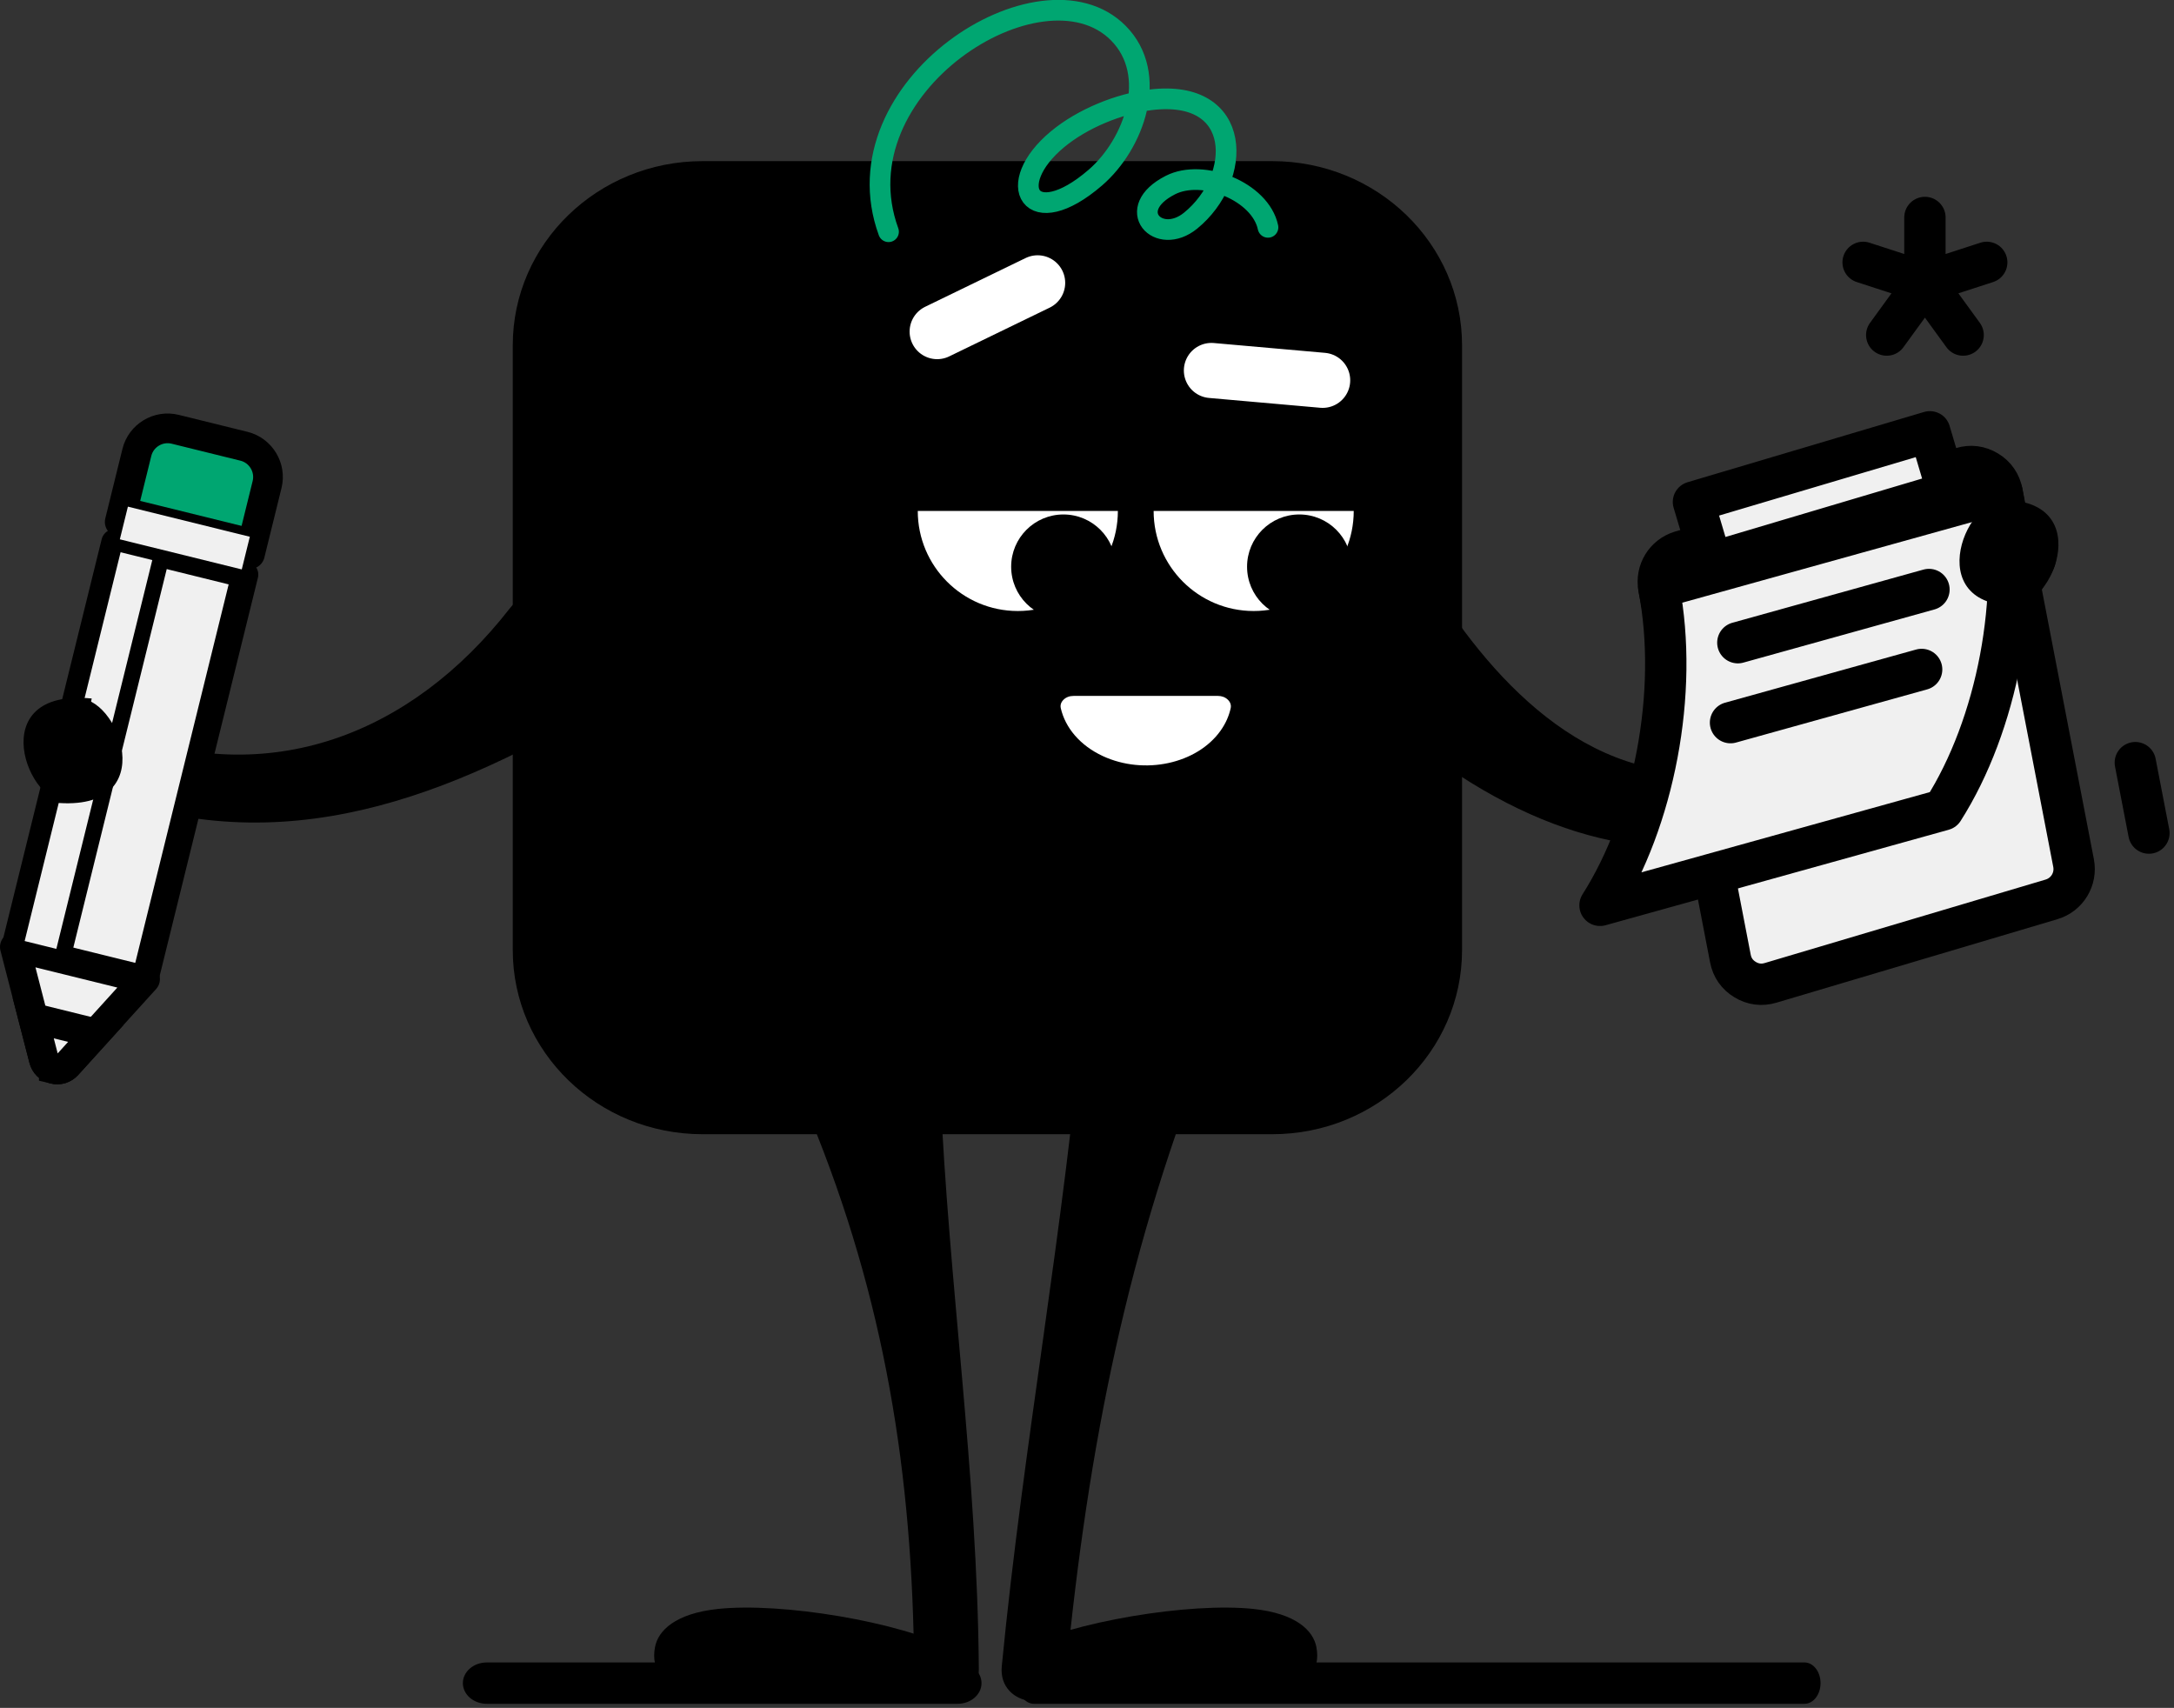 <svg width="415" height="326" viewBox="0 0 415 326" fill="none" xmlns="http://www.w3.org/2000/svg">
<rect x="0" y="0" width="415" height="326" fill="#333333" stroke="none"/>
<g clip-path="url(#clip0_40000044_78128)">
<path d="M154.664 213.374C151.977 206.889 157.481 199.735 164.336 198.222C171.191 196.709 179.206 200.88 179.488 207.894C181.085 245.263 186.569 280.909 186.851 318.602C186.911 326.7 174.568 326.811 174.507 318.658C174.227 281.389 168.902 247.972 154.664 213.373V213.374Z" fill="black"/>
<path d="M206.871 191.543C207.454 184.547 215.376 180.515 222.201 182.155C229.026 183.795 234.246 190.987 231.589 197.484C215.261 237.566 207.688 276.31 203.519 319.216C202.731 327.321 190.448 326.115 191.231 318.046C195.37 275.425 203.173 234.369 206.871 191.543Z" fill="black"/>
<path d="M182.8 321.276L182.194 314.906C171.736 309.534 149.187 305.815 137.002 307.12C128.901 307.991 125.62 311.257 125.034 314.408C124.181 318.986 126.85 321.276 131.02 321.276H182.8Z" fill="black"/>
<path d="M193.524 321.276L194.13 314.906C204.588 309.534 227.137 305.815 239.321 307.12C247.422 307.991 250.703 311.257 251.29 314.408C252.143 318.986 249.473 321.276 245.303 321.276H193.523H193.524Z" fill="black"/>
<path d="M253.293 126.995C248.26 122.102 249.857 113.499 255.357 109.139C260.858 104.778 269.542 105.221 273.214 111.203C285.676 131.25 304.754 151.154 330.656 146.823C353.511 143.002 370.159 122.275 380.869 103.284C384.941 96.062 395.609 102.271 391.69 109.222C363.138 159.866 318.998 180.553 269.216 141.269C263.379 136.662 258.612 132.124 253.293 126.995Z" fill="black"/>
<path d="M279.094 181.346L279.094 65.91C279.094 46.495 262.868 30.757 242.852 30.757L134.125 30.757C114.109 30.757 97.883 46.495 97.883 65.91L97.883 181.346C97.883 200.76 114.109 216.499 134.125 216.499L242.852 216.499C262.868 216.499 279.094 200.76 279.094 181.346Z" fill="black"/>
<path d="M169.615 44.234C159.538 16.595 198.872 -8.379 213.461 6.298C221.323 14.21 216.512 27.505 209.095 33.9C196.715 44.575 191.412 35.256 201.887 26.571C206.623 22.642 213.597 19.78 219.671 19.049C237.442 16.91 237.222 34.038 227.276 42.12C221.124 47.117 214.37 39.942 223.416 35.327C229.623 32.158 240.598 36.532 242.051 43.396" stroke="#00A671" stroke-width="3.947" stroke-miterlimit="2.613" stroke-linecap="round" stroke-linejoin="round"/>
<path fill-rule="evenodd" clip-rule="evenodd" d="M316.666 112.191L330.318 182.957C330.653 184.695 331.605 186.063 333.119 186.983C334.633 187.902 336.286 188.115 337.984 187.611L391.609 171.678C394.604 170.788 396.419 167.799 395.827 164.731L382.175 93.966C381.84 92.228 380.888 90.859 379.374 89.94C377.861 89.021 376.207 88.808 374.51 89.312L320.885 105.244C317.89 106.134 316.074 109.123 316.666 112.191Z" fill="#F0F0F0" stroke="black" stroke-width="7.893" stroke-miterlimit="2.613" stroke-linecap="round" stroke-linejoin="round"/>
<path fill-rule="evenodd" clip-rule="evenodd" d="M316.662 112.191L382.17 93.966C386.027 113.96 381.207 138.461 370.938 154.583L305.43 172.808C315.699 156.686 320.518 132.185 316.662 112.191Z" fill="#F0F0F0" stroke="black" stroke-width="7.893" stroke-miterlimit="2.613" stroke-linecap="round" stroke-linejoin="round"/>
<path d="M355.656 50.083L367.454 53.917M367.454 53.917V41.512M367.454 53.917L360.162 63.953M367.454 53.917L379.252 50.083M367.454 53.917L374.746 63.953" stroke="black" stroke-width="7.893" stroke-miterlimit="2.613" stroke-linecap="round" stroke-linejoin="round"/>
<path d="M410.211 159.017L407.617 145.575" stroke="black" stroke-width="7.893" stroke-miterlimit="2.613" stroke-linecap="round" stroke-linejoin="round"/>
<path fill-rule="evenodd" clip-rule="evenodd" d="M326.705 107.367L371.812 93.966L368.373 82.389L323.266 95.791L326.705 107.367Z" fill="#F0F0F0"/>
<path d="M372.924 97.711L327.817 111.113L325.591 103.623L370.699 90.221L375.595 92.842L372.924 97.712V97.711ZM370.699 90.221C372.788 89.6 374.98 90.774 375.595 92.842C376.209 94.91 375.014 97.091 372.924 97.712L370.699 90.222V90.221ZM372.155 81.266L375.595 92.842L368.028 95.09L364.589 83.514L367.259 78.645L372.156 81.266H372.155ZM364.589 83.514C363.975 81.446 365.17 79.265 367.259 78.645C369.349 78.024 371.541 79.198 372.156 81.266L364.589 83.514H364.589ZM322.152 92.046L367.259 78.645L369.485 86.135L324.378 99.536L319.481 96.915L322.152 92.046V92.046ZM324.378 99.536C322.288 100.157 320.096 98.983 319.481 96.915C318.867 94.847 320.062 92.666 322.152 92.046L324.378 99.536V99.536ZM322.921 108.491L319.481 96.915L327.048 94.667L330.487 106.243L327.817 111.113L322.92 108.491H322.921ZM330.487 106.243C331.101 108.312 329.906 110.492 327.817 111.113C325.727 111.733 323.535 110.559 322.92 108.491L330.487 106.243H330.487Z" fill="black"/>
<path d="M331.742 122.677L368.224 112.527" stroke="black" stroke-width="7.893" stroke-miterlimit="2.613" stroke-linecap="round" stroke-linejoin="round"/>
<path d="M382.994 95.592C374.834 94.562 366.137 117.497 387.068 115.464L382.994 95.592Z" fill="black"/>
<path d="M384.003 115.464C392.164 116.494 400.86 93.558 379.93 95.592L384.003 115.464Z" fill="black"/>
<path d="M92.925 325.223C90.403 325.223 88.359 323.456 88.359 321.276C88.359 319.097 90.403 317.33 92.925 317.33V325.223ZM182.799 325.223H92.925V317.33H182.799V325.223ZM182.799 317.33C185.321 317.33 187.365 319.097 187.365 321.276C187.365 323.456 185.321 325.223 182.799 325.223V317.33Z" fill="black"/>
<path d="M330.344 137.936L366.826 127.787" stroke="black" stroke-width="7.893" stroke-miterlimit="2.613" stroke-linecap="round" stroke-linejoin="round"/>
<path fill-rule="evenodd" clip-rule="evenodd" d="M213.393 97.532C213.393 108.08 204.842 116.631 194.294 116.631C183.746 116.631 175.195 108.08 175.195 97.532H213.393H213.393Z" fill="white"/>
<path d="M202.998 118.149C208.506 118.149 212.972 113.684 212.972 108.175C212.972 102.666 208.506 98.201 202.998 98.201C197.489 98.201 193.023 102.666 193.023 108.175C193.023 113.684 197.489 118.149 202.998 118.149Z" fill="black"/>
<path fill-rule="evenodd" clip-rule="evenodd" d="M258.417 97.532C258.417 108.08 249.866 116.631 239.318 116.631C228.77 116.631 220.219 108.08 220.219 97.532H258.416H258.417Z" fill="white"/>
<path d="M248.029 118.149C253.538 118.149 258.003 113.684 258.003 108.175C258.003 102.666 253.538 98.201 248.029 98.201C242.52 98.201 238.055 102.666 238.055 108.175C238.055 113.684 242.52 118.149 248.029 118.149Z" fill="black"/>
<path d="M252.484 72.594L231.25 70.718" stroke="white" stroke-width="10.524" stroke-miterlimit="2.613" stroke-linecap="round" stroke-linejoin="round"/>
<path d="M178.898 63.295L198.077 53.99" stroke="white" stroke-width="10.524" stroke-miterlimit="2.613" stroke-linecap="round" stroke-linejoin="round"/>
<path fill-rule="evenodd" clip-rule="evenodd" d="M234.925 135.187C234.606 136.653 233.972 138.101 233.002 139.466C228.493 145.81 218.431 147.985 210.529 144.324C206.15 142.294 203.354 138.898 202.499 135.194C202.359 134.59 202.541 134.027 203.026 133.556C203.512 133.086 204.166 132.838 204.928 132.838L232.467 132.834C233.229 132.834 233.886 133.081 234.377 133.551C234.868 134.022 235.057 134.585 234.925 135.188V135.187Z" fill="white"/>
<path d="M197.377 325.223C195.685 325.223 194.312 323.456 194.312 321.276C194.312 319.097 195.684 317.33 197.377 317.33V325.223ZM344.463 325.223H197.377V317.33H344.463V325.223ZM344.463 317.33C346.155 317.33 347.527 319.097 347.527 321.276C347.527 323.456 346.156 325.223 344.463 325.223V317.33Z" fill="black"/>
<path d="M97.28 116.171C101.613 110.629 110.639 112.023 115.309 117.285C119.978 122.546 120.269 131.685 114.19 135.226C82.979 153.603 50.507 165.318 14.947 149.807C10.736 147.97 3.509 145.184 6.847 138.85C10.285 132.324 16.82 137.335 22.321 139.488C51.196 150.795 78.48 140.299 97.281 116.171H97.28Z" fill="black"/>
<path fill-rule="evenodd" clip-rule="evenodd" d="M12.834 203.28L27.692 186.89C19.407 184.846 11.121 182.801 2.836 180.757L8.364 202.177C8.61 203.133 9.311 203.826 10.269 204.062C11.227 204.299 12.17 204.011 12.833 203.28L12.834 203.28Z" fill="#F0F0F0" stroke="black" stroke-width="5.669" stroke-miterlimit="2.613" stroke-linecap="round" stroke-linejoin="round"/>
<path d="M46.746 109.676L21.891 103.542L2.836 180.757L27.692 186.891L46.746 109.676Z" fill="#F0F0F0" stroke="black" stroke-width="5.117" stroke-miterlimit="2.613" stroke-linecap="round" stroke-linejoin="round"/>
<path fill-rule="evenodd" clip-rule="evenodd" d="M33.434 81.939L46.571 85.182C49.794 85.977 51.78 89.264 50.984 92.487L47.708 105.766L22.852 99.632L26.129 86.353C26.924 83.13 30.211 81.144 33.434 81.939Z" fill="#00A671" stroke="black" stroke-width="5.669" stroke-miterlimit="2.613" stroke-linecap="round" stroke-linejoin="round"/>
<path d="M30.94 105.775L21.891 103.542L2.836 180.757L11.885 182.99L30.94 105.775Z" fill="#F0F0F0" stroke="black" stroke-width="3.087" stroke-miterlimit="2.613" stroke-linecap="round" stroke-linejoin="round"/>
<path fill-rule="evenodd" clip-rule="evenodd" d="M10.272 204.063C11.23 204.299 12.173 204.011 12.836 203.28L18.293 197.26L6.336 194.31L8.366 202.177C8.613 203.133 9.314 203.826 10.272 204.062L10.272 204.063Z" fill="#F0F0F0" stroke="black" stroke-width="5.669" stroke-miterlimit="2.613"/>
<path d="M46.746 109.676L21.891 103.542L23.82 95.723L48.676 101.857L46.746 109.676Z" fill="#F0F0F0" stroke="black" stroke-width="1.628" stroke-miterlimit="2.613" stroke-linecap="round" stroke-linejoin="round"/>
<path d="M14.441 133.331C22.601 132.301 31.298 155.236 10.367 153.203L14.441 133.331Z" fill="black"/>
<path d="M13.431 153.202C5.271 154.232 -3.425 131.296 17.505 133.33L13.431 153.202Z" fill="black"/>
</g>
<defs>
<clipPath id="clip0_40000044_78128">
<rect width="414.16" height="325.223" fill="white"/>
</clipPath>
</defs>
</svg>
